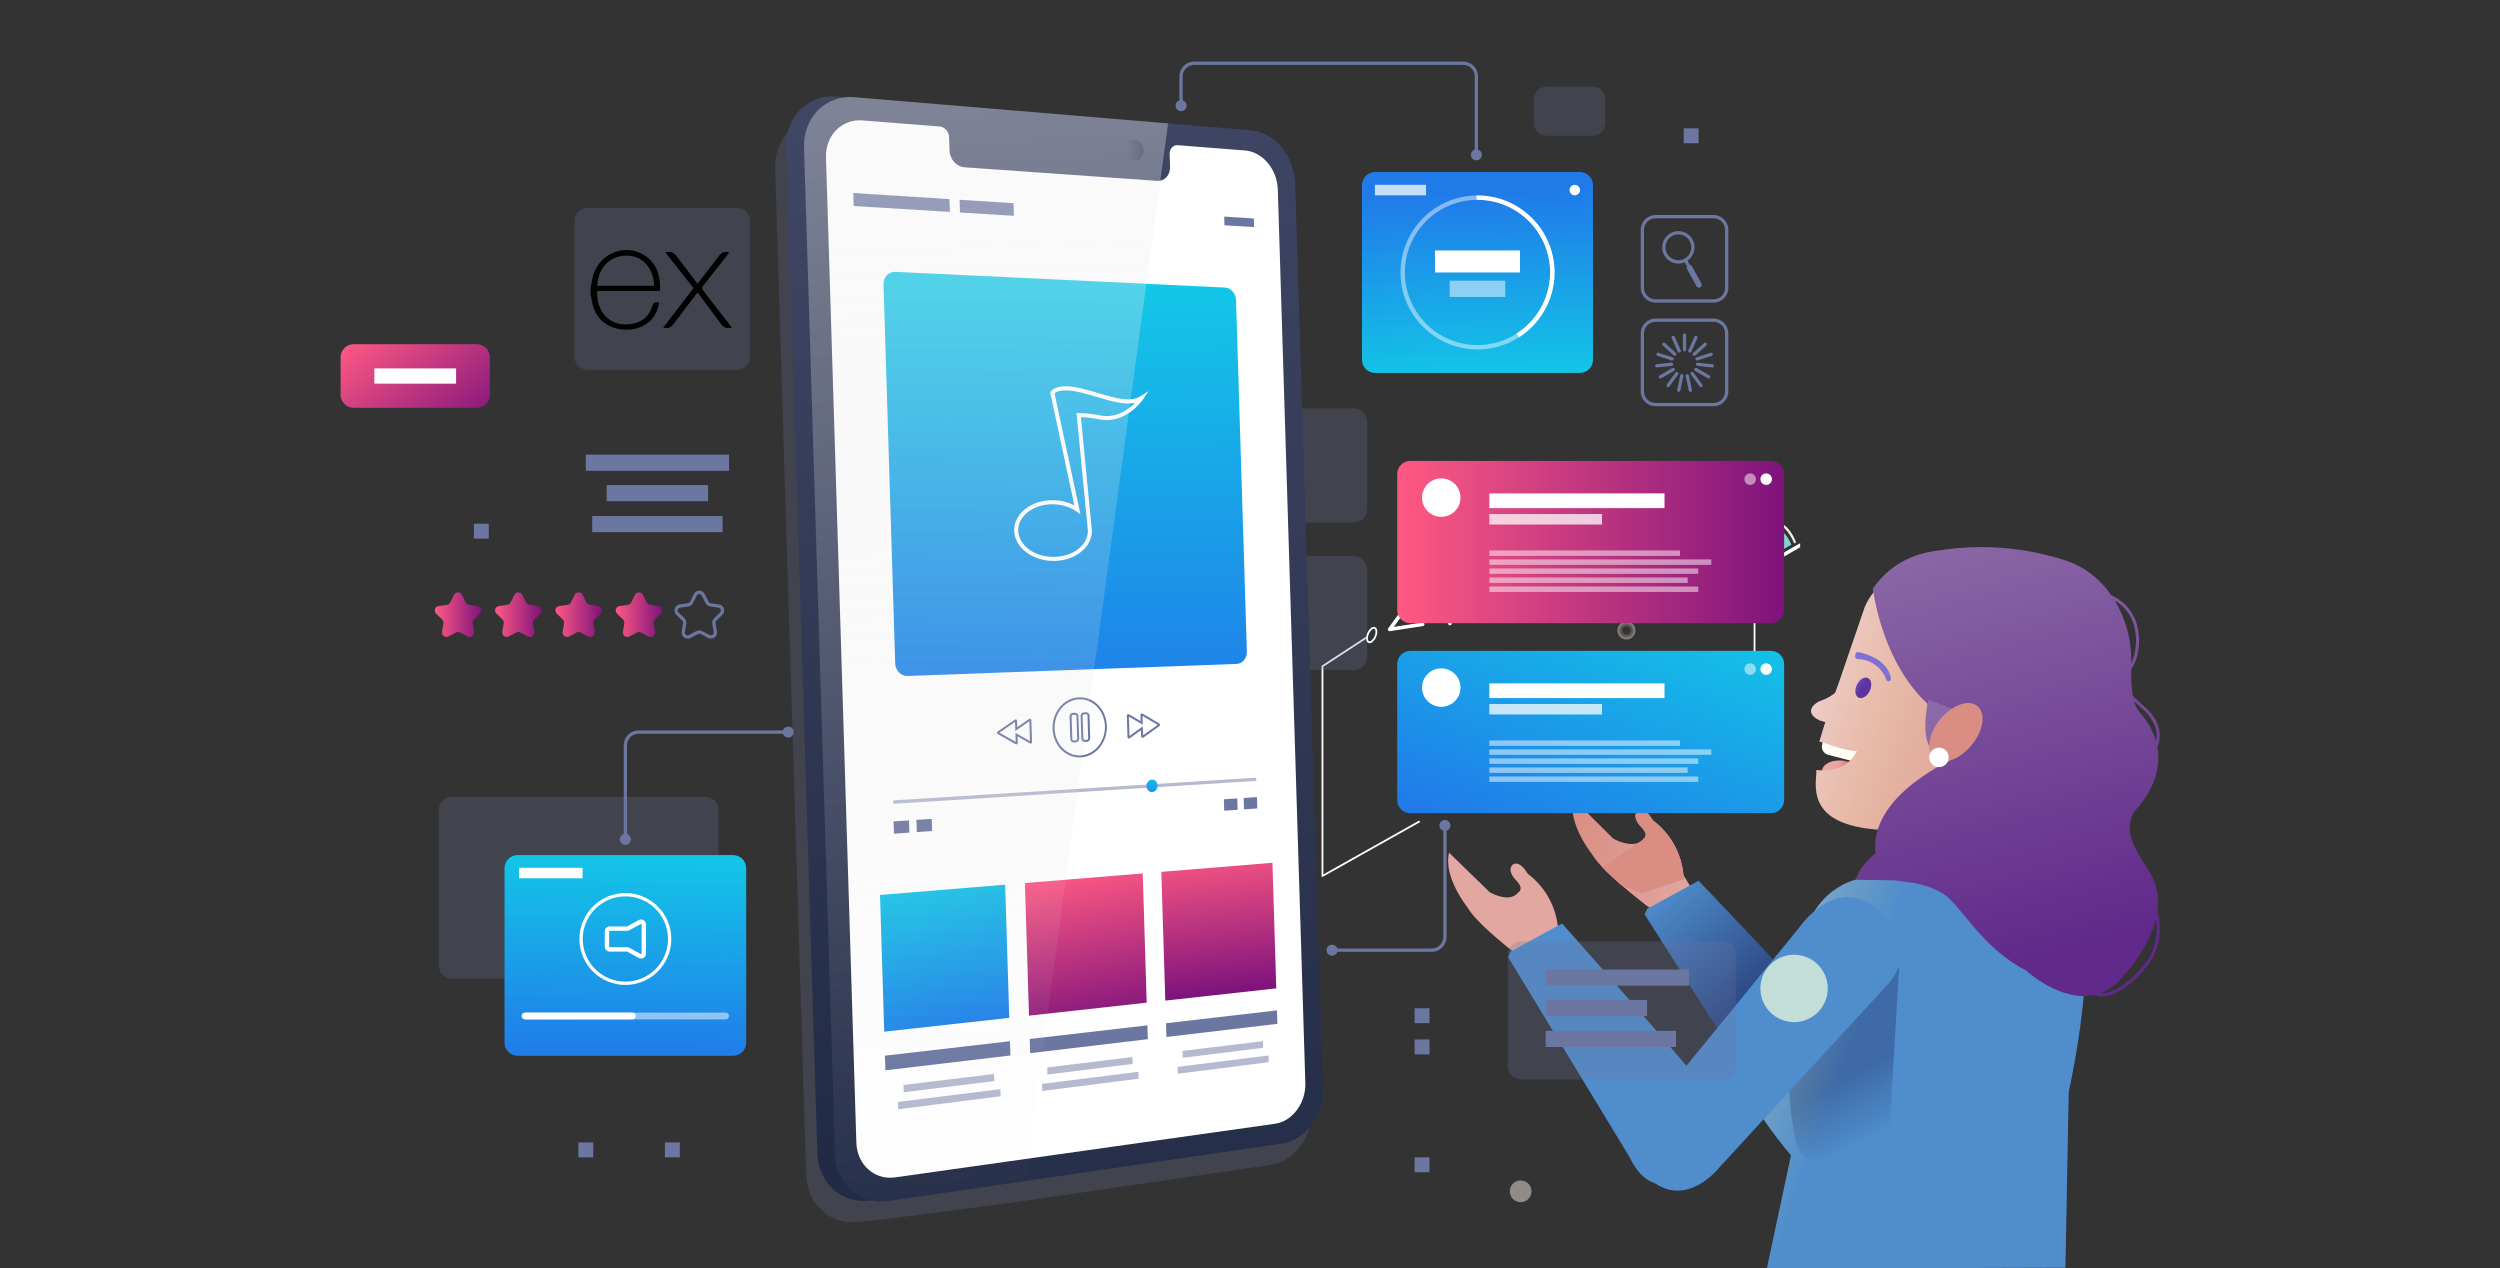 <svg width="690" height="350" viewBox="0 0 690 350" fill="none" xmlns="http://www.w3.org/2000/svg">
<rect x="0" y="0" width="690" height="350" fill="#333333" stroke="none"/>
<g clip-path="url(#clip0_2638_7595)">
<path style="mix-blend-mode:overlay" opacity="0.59" d="M451.382 174.003C451.382 173.513 451.236 173.033 450.964 172.626C450.691 172.218 450.304 171.9 449.851 171.712C449.398 171.525 448.899 171.475 448.418 171.571C447.937 171.667 447.495 171.903 447.148 172.25C446.801 172.597 446.565 173.039 446.47 173.52C446.374 174.001 446.423 174.499 446.611 174.952C446.798 175.406 447.116 175.793 447.524 176.065C447.932 176.338 448.411 176.483 448.902 176.483C449.56 176.483 450.19 176.222 450.656 175.757C451.121 175.292 451.382 174.661 451.382 174.003Z" fill="url(#paint0_radial_2638_7595)"/>
<path style="mix-blend-mode:overlay" opacity="0.59" d="M568.799 236.044C568.799 235.573 568.659 235.113 568.398 234.722C568.136 234.33 567.765 234.025 567.33 233.845C566.895 233.665 566.416 233.618 565.955 233.71C565.493 233.802 565.069 234.028 564.736 234.361C564.403 234.694 564.177 235.118 564.085 235.58C563.993 236.041 564.04 236.52 564.22 236.955C564.4 237.39 564.705 237.761 565.097 238.023C565.488 238.284 565.948 238.424 566.419 238.424C567.05 238.424 567.656 238.173 568.102 237.727C568.548 237.281 568.799 236.675 568.799 236.044Z" fill="url(#paint1_radial_2638_7595)"/>
<path style="mix-blend-mode:overlay" opacity="0.59" d="M422.703 328.804C422.703 328.213 422.528 327.635 422.201 327.143C421.873 326.651 421.408 326.266 420.862 326.038C420.317 325.809 419.717 325.747 419.136 325.859C418.555 325.971 418.021 326.251 417.599 326.666C417.178 327.08 416.888 327.61 416.767 328.189C416.646 328.768 416.698 329.369 416.917 329.918C417.137 330.467 417.514 330.939 418 331.275C418.487 331.61 419.062 331.794 419.653 331.804C420.051 331.811 420.447 331.738 420.817 331.59C421.186 331.443 421.523 331.223 421.807 330.943C422.091 330.664 422.316 330.331 422.47 329.964C422.624 329.597 422.703 329.202 422.703 328.804Z" fill="url(#paint2_radial_2638_7595)"/>
<path style="mix-blend-mode:overlay" opacity="0.59" d="M542.321 218.376C545.005 218.376 547.181 216.2 547.181 213.516C547.181 210.832 545.005 208.656 542.321 208.656C539.637 208.656 537.461 210.832 537.461 213.516C537.461 216.2 539.637 218.376 542.321 218.376Z" fill="url(#paint3_radial_2638_7595)"/>
<path d="M512.461 212.783C512.461 214.403 510.321 215.713 507.681 215.713C505.041 215.713 502.891 214.403 502.891 212.783C502.891 211.163 505.061 209.883 507.681 209.883C510.301 209.883 512.461 211.173 512.461 212.783Z" fill="url(#paint4_linear_2638_7595)"/>
<path d="M513.316 204.542L506.135 202.674C504.852 202.341 503.542 203.11 503.208 204.393L502.944 205.409C502.61 206.692 503.38 208.002 504.663 208.336L511.844 210.204C513.126 210.538 514.437 209.768 514.77 208.485L515.035 207.469C515.368 206.186 514.599 204.876 513.316 204.542Z" fill="white"/>
<path d="M434.25 220.516L445.25 231.456C445.25 231.456 451.15 234.826 453.68 231.456C453.68 231.456 455.36 230.616 452.83 228.086C452.83 228.086 450.3 225.556 451.98 223.876C451.98 223.876 453.67 222.186 456.2 226.396C458.597 228.187 460.588 230.464 462.044 233.079C463.501 235.693 464.388 238.585 464.65 241.566L467.19 245.776L457.92 252.536C457.92 252.536 442.73 241.586 439.35 235.696C439.33 235.686 432.58 227.256 434.25 220.516Z" fill="url(#paint5_linear_2638_7595)"/>
<path d="M468.802 243.086C468.802 243.086 504.392 280.086 513.522 291.706C515.942 294.776 514.332 301.456 507.522 307.596C507.522 307.596 494.262 320.216 486.522 303.596L453.922 252.386L454.622 250.826L468.802 243.086Z" fill="url(#paint6_linear_2638_7595)"/>
<path d="M511.458 186.953C511.458 186.953 506.238 192.223 503.018 193.213C500.598 193.953 497.728 196.603 502.188 198.793L509.188 200.913C509.188 200.913 515.918 189.143 511.458 186.953Z" fill="url(#paint7_linear_2638_7595)"/>
<path d="M535.361 158.356C535.361 158.356 520.251 154.676 514.691 167.506L507.801 187.626C507.801 187.626 504.401 196.876 502.161 204.626C503.441 205.086 511.001 207.716 512.461 207.226C512.461 207.226 510.391 213.416 501.301 212.546C501.336 212.949 501.336 213.354 501.301 213.756C500.611 220.316 501.491 228.426 520.901 229.126L540.551 229.056C540.551 229.056 554.721 227.326 559.491 222.786C559.491 222.786 580.861 202.786 582.581 182.786C583.781 169.516 571.201 155.456 535.361 158.356Z" fill="url(#paint8_linear_2638_7595)"/>
<path d="M529.133 227.606V241.506H554.463V211.266C554.463 211.266 529.133 213.716 529.133 227.606Z" fill="url(#paint9_linear_2638_7595)"/>
<path d="M518.828 245.584C518.828 245.584 522.558 238.034 536.368 234.844C543.278 233.244 570.058 227.364 572.508 228.994C572.508 228.994 566.708 244.324 565.068 247.594L518.828 245.584Z" fill="url(#paint10_linear_2638_7595)"/>
<path d="M512.379 242.727C512.379 242.727 496.059 245.997 496.849 268.887C496.849 268.887 482.539 292.227 482.849 300.977C483.009 305.577 494.309 318.877 494.309 318.877L487.639 350.137L570.059 349.887L570.969 301.317C570.969 301.317 583.589 246.127 567.249 242.857L512.379 242.727Z" fill="url(#paint11_linear_2638_7595)"/>
<path d="M452.807 228.075C455.337 230.605 453.657 231.445 453.657 231.445C453.508 231.645 453.341 231.829 453.157 231.995C452.928 232.199 452.672 232.371 452.397 232.505L442.227 239.355C443.787 241.005 445.697 242.755 447.647 244.435L453.347 246.525C453.347 246.525 459.967 244.235 465.187 242.525L464.627 241.595C464.365 238.615 463.477 235.723 462.021 233.108C460.565 230.494 458.573 228.217 456.177 226.425C453.647 222.215 451.957 223.905 451.957 223.905C450.277 225.545 452.807 228.075 452.807 228.075Z" fill="url(#paint12_linear_2638_7595)"/>
<path d="M399.947 235.344L411.157 246.244C411.157 246.244 416.667 249.534 419.157 246.184C419.157 246.184 420.827 245.344 418.317 242.844C418.317 242.844 415.807 240.344 417.477 238.664C417.477 238.664 419.147 236.994 421.657 241.164C424.025 242.938 425.994 245.19 427.436 247.774C428.878 250.358 429.761 253.217 430.027 256.164L432.537 260.344L423.357 267.034C423.357 267.034 408.307 256.194 404.957 250.354C404.977 250.384 398.277 242.034 399.947 235.344Z" fill="url(#paint13_linear_2638_7595)"/>
<path d="M431.14 254.883C431.14 254.883 464 291.833 473.14 303.423C475.56 306.503 479.39 314.293 472.61 320.423C472.61 320.423 457.54 335.993 449.76 319.363L416.25 264.183L416.95 262.613L431.14 254.883Z" fill="url(#paint14_linear_2638_7595)"/>
<path style="mix-blend-mode:overlay" d="M521.062 318.817C521.062 318.817 501.762 322.987 497.292 318.497C493.862 315.057 493.422 292.777 493.422 292.777L524.172 266.727L521.062 318.817Z" fill="url(#paint15_linear_2638_7595)"/>
<path style="mix-blend-mode:overlay" d="M595.439 251.465C595.954 248.122 595.408 244.702 593.879 241.685C591.729 237.535 583.979 229.205 590.119 222.765C590.119 222.765 597.119 215.585 595.439 206.245C595.959 204.98 596.165 203.608 596.039 202.245C595.619 197.905 591.919 195.065 591.799 194.975L588.629 192.055C588.3 189.633 588.16 187.189 588.209 184.745C591.209 180.155 590.569 174.425 589.429 171.265C588.816 169.711 587.902 168.292 586.741 167.091C585.579 165.89 584.192 164.93 582.659 164.265C579.587 159.686 575.059 156.279 569.809 154.595C558.551 150.983 546.598 150.088 534.929 151.985C528.119 152.795 521.609 155.735 516.929 162.525C516.929 162.525 516.929 162.905 517.079 163.525C516.096 164.739 515.292 166.085 514.689 167.525L507.799 187.645C507.799 187.645 507.279 189.065 506.509 191.265C505.455 192.108 504.278 192.782 503.019 193.265C500.599 194.005 497.729 196.655 502.189 198.845L503.799 199.335C503.229 201.105 502.659 202.915 502.159 204.655L503.079 204.975L502.859 205.805C502.791 206.061 502.775 206.327 502.811 206.589C502.847 206.851 502.934 207.103 503.068 207.331C503.202 207.558 503.38 207.757 503.591 207.916C503.802 208.075 504.043 208.19 504.299 208.255L510.639 209.905C510.489 210.055 510.329 210.195 510.159 210.345C509.364 210.057 508.524 209.911 507.679 209.915C505.139 209.915 503.059 211.125 502.909 212.655C502.399 212.655 501.859 212.655 501.299 212.575C501.334 212.978 501.334 213.383 501.299 213.785C500.639 220.025 501.419 227.665 518.219 228.995C517.568 231.097 517.364 233.311 517.619 235.495C514.879 237.905 512.509 240.585 512.329 242.775C512.329 242.775 496.059 245.995 496.849 268.885C496.849 268.885 482.539 292.225 482.849 300.975C483.009 305.575 494.309 318.875 494.309 318.875L487.639 350.135L570.059 349.885L570.969 301.315C572.859 292.595 574.224 283.769 575.059 274.885C576.026 274.9 576.991 274.809 577.939 274.615C578.622 274.844 579.338 274.962 580.059 274.965C586.629 274.965 593.059 266.055 593.409 265.585C594.728 263.51 595.591 261.178 595.941 258.743C596.291 256.309 596.12 253.828 595.439 251.465ZM591.259 195.635C591.259 195.635 594.819 198.375 595.209 202.345C595.274 203.102 595.223 203.864 595.059 204.605C594.194 201.695 592.699 199.012 590.679 196.745C589.882 195.812 589.299 194.717 588.969 193.535L591.259 195.635ZM588.639 171.565C589.998 175.323 589.84 179.462 588.199 183.105C588.199 182.385 588.199 181.655 588.199 180.875C587.997 175.516 586.427 170.297 583.639 165.715C585.941 167.018 587.711 169.089 588.639 171.565ZM592.709 265.105C592.629 265.205 586.029 274.335 579.759 274.105C581.649 273.379 583.356 272.246 584.759 270.785C588.299 267.185 593.329 260.685 595.019 253.655C595.695 257.626 594.871 261.707 592.709 265.105Z" fill="url(#paint16_linear_2638_7595)"/>
<path d="M520.958 271.733L474.378 322.403C474.378 322.403 465.378 333.843 455.578 325.663C451.398 322.173 444.958 317.493 456.398 305.243L496.398 256.243C496.398 256.243 506.208 241.543 517.648 250.523C517.688 250.483 530.758 261.113 520.958 271.733Z" fill="url(#paint17_linear_2638_7595)"/>
<path d="M504.107 275.351C505.514 270.411 502.649 265.266 497.709 263.86C492.769 262.454 487.624 265.319 486.218 270.258C484.812 275.198 487.677 280.343 492.617 281.749C497.556 283.156 502.701 280.291 504.107 275.351Z" fill="url(#paint18_linear_2638_7595)"/>
<path d="M489.33 287.729L482.252 281.899C480.581 280.522 478.111 280.761 476.734 282.432L475.634 283.767C474.258 285.438 474.496 287.909 476.167 289.285L483.245 295.116C484.916 296.492 487.387 296.253 488.763 294.582L489.863 293.247C491.24 291.576 491.001 289.105 489.33 287.729Z" fill="url(#paint19_linear_2638_7595)"/>
<path d="M512.502 189.005C511.792 190.505 512.012 192.085 512.992 192.555C513.972 193.025 515.342 192.175 516.052 190.675C516.762 189.175 516.532 187.595 515.552 187.135C514.572 186.675 513.202 187.505 512.502 189.005Z" fill="url(#paint20_linear_2638_7595)"/>
<path d="M512.81 181.93C514.551 181.96 516.24 182.53 517.644 183.559C519.048 184.589 520.098 186.029 520.65 187.68C520.84 188.19 521.65 188.07 521.84 187.62C521.9 187.507 521.921 187.377 521.9 187.25C521.77 186.25 520.78 181.64 512.9 179.99C512.817 179.968 512.731 179.963 512.646 179.975C512.561 179.988 512.48 180.017 512.407 180.062C512.334 180.107 512.271 180.167 512.221 180.237C512.172 180.307 512.138 180.386 512.12 180.47L512.02 180.99C512 181.106 512.005 181.224 512.035 181.337C512.065 181.45 512.12 181.555 512.195 181.645C512.271 181.735 512.365 181.807 512.471 181.856C512.577 181.905 512.693 181.931 512.81 181.93Z" fill="url(#paint21_linear_2638_7595)"/>
<path d="M470.883 149.756V163.886L494.413 150.336C494.413 150.336 491.693 142.856 486.573 147.116C481.453 151.376 479.713 152.706 477.753 151.876C475.793 151.046 473.503 148.466 470.883 149.756Z" fill="url(#paint22_linear_2638_7595)"/>
<path d="M491.281 144.256C490.557 144.015 489.788 143.943 489.032 144.045C488.277 144.147 487.554 144.421 486.921 144.846C486.436 145.139 485.978 145.473 485.551 145.846C483.901 147.297 482.153 148.633 480.321 149.846C480.044 150.069 479.713 150.214 479.361 150.267C479.01 150.32 478.651 150.278 478.321 150.146C477.778 149.887 477.256 149.586 476.761 149.246C475.191 148.246 473.261 146.996 470.891 147.876V148.586C473.061 147.646 474.761 148.736 476.401 149.796C476.925 150.174 477.481 150.509 478.061 150.796C478.375 150.937 478.716 151.009 479.061 151.006C479.649 150.97 480.218 150.78 480.711 150.456C482.577 149.217 484.354 147.85 486.031 146.366C486.429 146.027 486.857 145.726 487.311 145.466C487.853 145.096 488.472 144.853 489.12 144.753C489.769 144.652 490.432 144.698 491.061 144.886C493.481 145.766 495.061 149.606 495.171 149.976L495.741 149.716C495.501 149.046 493.921 145.216 491.281 144.256Z" fill="#F9EDE6"/>
<path d="M470.083 165.336V147.016L468.953 147.666V167.116L496.843 151.046V149.916L470.083 165.336Z" fill="white"/>
<path d="M399.562 157.734L408.602 156.234L401.193 167.344" stroke="white" stroke-linecap="round" stroke-linejoin="round"/>
<path d="M400.182 172.075L393.062 158.375" stroke="white" stroke-linecap="round" stroke-linejoin="round"/>
<path d="M391.647 162.656L383.547 173.706L392.647 172.306" stroke="white" stroke-linecap="round" stroke-linejoin="round"/>
<path d="M484.263 168.453L484.233 189.243L442.023 213.783" stroke="white" stroke-width="0.5" stroke-linecap="round" stroke-linejoin="round"/>
<path d="M377.29 175.859L365 183.879V241.759L391.67 226.769" stroke="white" stroke-width="0.5" stroke-linecap="round" stroke-linejoin="round"/>
<path d="M377.289 176.166C377.289 177.166 377.879 177.546 378.589 177.056C378.986 176.73 379.308 176.321 379.532 175.858C379.756 175.396 379.878 174.89 379.889 174.376C379.889 173.376 379.309 172.996 378.589 173.486C378.194 173.815 377.874 174.224 377.65 174.686C377.426 175.148 377.303 175.653 377.289 176.166V176.166Z" stroke="white" stroke-width="0.5" stroke-linecap="round" stroke-linejoin="round"/>
<path d="M483.148 167.305C483.148 168.305 483.728 168.695 484.448 168.195C484.841 167.867 485.159 167.46 485.382 166.999C485.604 166.539 485.726 166.036 485.738 165.525C485.738 164.525 485.158 164.135 484.448 164.625C484.054 164.953 483.733 165.362 483.509 165.825C483.285 166.287 483.162 166.791 483.148 167.305V167.305Z" stroke="white" stroke-width="0.5" stroke-linecap="round" stroke-linejoin="round"/>
<path d="M595.443 251.465C595.958 248.122 595.412 244.702 593.883 241.685C591.733 237.535 583.983 229.205 590.123 222.765C590.123 222.765 597.123 215.585 595.443 206.245C595.963 204.98 596.169 203.608 596.043 202.245C595.623 197.905 591.923 195.065 591.803 194.975L588.633 192.055C588.304 189.633 588.164 187.189 588.213 184.745C591.213 180.155 590.573 174.425 589.433 171.265C588.82 169.711 587.906 168.292 586.745 167.091C585.583 165.89 584.196 164.93 582.663 164.265C579.591 159.686 575.063 156.279 569.813 154.595C558.555 150.983 546.602 150.088 534.933 151.985C528.123 152.795 521.613 155.735 516.933 162.525C516.933 162.525 520.273 192.295 542.393 200.785C541.982 203.485 541.404 206.157 540.663 208.785L540.313 208.895C540.313 208.895 515.713 219.045 517.673 235.495C514.933 237.905 512.563 240.585 512.383 242.775L523.173 242.995C526.173 243.585 530.783 243.445 535.993 246.465C541.203 249.485 546.543 261.465 559.423 267.965L559.373 268.035C559.373 268.035 568.763 276.565 577.933 274.645C578.616 274.874 579.332 274.992 580.053 274.995C586.623 274.995 593.053 266.085 593.403 265.615C594.728 263.537 595.595 261.2 595.947 258.76C596.299 256.32 596.127 253.834 595.443 251.465ZM591.263 195.635C591.263 195.635 594.823 198.375 595.213 202.345C595.278 203.102 595.227 203.864 595.063 204.605C594.198 201.695 592.703 199.012 590.683 196.745C589.887 195.812 589.303 194.717 588.973 193.535L591.263 195.635ZM588.643 171.565C590.002 175.323 589.844 179.462 588.203 183.105C588.203 182.385 588.203 181.655 588.203 180.875C588.001 175.516 586.431 170.297 583.643 165.715C585.945 167.018 587.715 169.089 588.643 171.565ZM592.713 265.105C592.633 265.205 586.033 274.335 579.763 274.105C581.653 273.379 583.36 272.246 584.763 270.785C588.303 267.185 593.333 260.685 595.023 253.655C595.699 257.626 594.875 261.707 592.713 265.105Z" fill="url(#paint23_linear_2638_7595)"/>
<path d="M532.237 193.078C532.237 193.078 529.127 206.488 534.827 207.688L541.137 196.558L532.237 193.078Z" fill="url(#paint24_linear_2638_7595)"/>
<path d="M544.157 205.653C540.877 209.653 536.277 211.273 533.887 209.303C531.497 207.333 532.217 202.503 535.497 198.523C538.777 194.543 543.387 192.903 545.777 194.873C548.167 196.843 547.447 201.663 544.157 205.653Z" fill="url(#paint25_linear_2638_7595)"/>
<path d="M537.849 209.034C537.849 209.566 537.691 210.086 537.395 210.528C537.1 210.971 536.68 211.315 536.188 211.519C535.697 211.723 535.156 211.776 534.634 211.672C534.112 211.568 533.633 211.312 533.257 210.936C532.88 210.56 532.624 210.08 532.52 209.559C532.417 209.037 532.47 208.496 532.674 208.004C532.877 207.513 533.222 207.093 533.664 206.797C534.107 206.502 534.627 206.344 535.159 206.344C535.871 206.346 536.554 206.631 537.058 207.135C537.562 207.638 537.846 208.321 537.849 209.034Z" fill="white"/>
<path opacity="0.25" d="M203.395 102.082H162.185C160.185 102.082 158.555 100.462 158.555 98.452V60.982C158.555 58.982 160.175 57.352 162.185 57.352H203.395C205.395 57.352 207.025 58.972 207.025 60.982V98.462C207.015 100.462 205.395 102.082 203.395 102.082Z" fill="#6C77A1"/>
<path opacity="0.25" d="M373.672 144.193H323.552C321.552 144.193 319.922 142.573 319.922 140.563V116.333C319.922 114.333 321.542 112.703 323.552 112.703H373.672C375.672 112.703 377.302 114.323 377.302 116.333V140.563C377.302 142.573 375.682 144.193 373.672 144.193Z" fill="#6C77A1"/>
<path opacity="0.25" d="M373.672 184.927H323.552C321.552 184.927 319.922 183.308 319.922 181.298V157.068C319.922 155.068 321.542 153.438 323.552 153.438H373.672C375.672 153.438 377.302 155.058 377.302 157.068V181.298C377.302 183.308 375.682 184.927 373.672 184.927Z" fill="#6C77A1"/>
<path opacity="0.25" d="M475.464 297.932H419.794C417.794 297.932 416.164 296.312 416.164 294.302V263.443C416.164 261.443 417.784 259.812 419.794 259.812H475.464C477.464 259.812 479.094 261.433 479.094 263.443V294.302C479.094 296.302 477.464 297.932 475.464 297.932Z" fill="#6C77A1"/>
<path opacity="0.25" d="M194.695 270.137H124.755C122.755 270.137 121.125 268.517 121.125 266.507V223.568C121.125 221.568 122.745 219.938 124.755 219.938H194.695C196.695 219.938 198.325 221.558 198.325 223.568V266.507C198.325 268.517 196.705 270.137 194.695 270.137Z" fill="#6C77A1"/>
<path opacity="0.25" d="M439.451 37.471H426.911C424.911 37.471 423.281 35.851 423.281 33.841V27.521C423.281 25.521 424.901 23.891 426.911 23.891H439.451C441.451 23.891 443.081 25.511 443.081 27.521V33.841C443.081 35.851 441.451 37.471 439.451 37.471Z" fill="#6C77A1"/>
<path opacity="0.25" d="M354.38 56.456C354.15 48.936 348.7 42.406 342.16 41.856L232.64 32.716C231.79 32.646 230.97 32.666 230.17 32.756L227.76 32.556C219.9 31.896 213.67 38.136 213.93 46.496L222.49 324.146C222.75 332.506 229.35 338.346 237.15 337.206L237.3 337.186C238.35 337.426 279.75 331.866 279.75 331.866L350.77 321.506C357.27 320.556 362.3 313.706 362.07 306.186L354.38 56.456Z" fill="#6C77A1"/>
<path d="M349.001 315.447L240.251 331.317C232.451 332.457 225.841 326.617 225.591 318.257L217.031 40.597C216.771 32.237 223.001 25.997 230.861 26.657L340.381 35.797C346.931 36.347 352.371 42.877 352.601 50.397L360.301 300.127C360.531 307.637 355.501 314.497 349.001 315.447Z" fill="url(#paint26_linear_2638_7595)"/>
<path d="M353.868 315.609L245.118 331.479C237.318 332.619 230.708 326.779 230.458 318.419L221.898 40.769C221.638 32.409 227.868 26.169 235.728 26.829L345.248 35.969C351.798 36.519 357.238 43.049 357.468 50.569L365.168 300.299C365.408 307.809 360.378 314.659 353.868 315.609Z" fill="url(#paint27_linear_2638_7595)"/>
<path d="M343.634 41.534L325.054 40.074C323.784 39.974 322.784 41.064 322.824 42.514L322.934 46.044C323.004 48.324 321.424 50.064 319.404 49.924L266.204 46.174C263.994 46.014 262.144 43.954 262.064 41.554L261.954 37.854C261.904 36.334 260.734 35.014 259.324 34.904L238.074 33.234C232.334 32.784 227.784 37.364 227.974 43.484L236.354 315.354C236.544 321.464 241.354 325.764 247.064 324.954L351.924 310.154C356.724 309.474 360.444 304.434 360.274 298.894L352.674 52.284C352.494 46.714 348.464 41.914 343.634 41.534Z" fill="white"/>
<path d="M262.162 58.483L235.612 56.863L235.492 53.273L262.052 54.953L262.162 58.483Z" fill="#6C77A1"/>
<path d="M279.832 59.563L264.962 58.653L264.852 55.133L279.722 56.083L279.832 59.563Z" fill="#6C77A1"/>
<path d="M346.143 62.681L337.953 62.181L337.883 59.781L346.063 60.301L346.143 62.681Z" fill="#6C77A1"/>
<path d="M341.353 183.237L250.543 186.567C248.693 186.637 247.143 185.087 247.073 183.097L243.853 78.457C243.793 76.477 245.253 74.937 247.103 75.027L338.143 79.367C339.743 79.447 341.093 80.997 341.143 82.837L344.133 179.797C344.203 181.637 342.953 183.177 341.353 183.237Z" fill="url(#paint28_linear_2638_7595)"/>
<path d="M290.79 154.816C284.92 154.816 280.05 151.126 279.91 146.516C279.85 144.606 280.59 142.806 282.04 141.306C284.05 139.236 287.12 138.046 290.48 138.046C292.64 138.046 294.74 138.556 296.53 139.496L289.86 108.376L289.94 108.206C290.08 107.926 291.47 105.496 298.57 107.226C300.2 107.626 301.76 108.086 303.27 108.536C307.94 109.916 311.98 111.116 314.78 109.346L316.97 107.956L315.55 110.126C315.5 110.196 310.85 117.176 303.54 115.756C301.65 115.396 299.9 115.176 298.33 115.126C298.84 120.366 301.34 145.976 301.35 146.356C301.41 148.246 300.68 150.026 299.25 151.526C297.28 153.576 294.26 154.786 290.95 154.826C290.91 154.816 290.85 154.816 290.79 154.816ZM290.48 139.176C287.43 139.176 284.64 140.236 282.85 142.096C281.61 143.376 280.99 144.886 281.04 146.486C281.17 150.526 285.58 153.806 290.96 153.696C293.97 153.656 296.7 152.586 298.46 150.746C299.68 149.476 300.29 147.966 300.25 146.396C300.22 145.886 298.22 125.376 297.17 114.616L297.11 113.996H297.73C299.53 114.006 301.56 114.236 303.77 114.666C308.13 115.506 311.47 112.996 313.23 111.186C310.35 111.816 306.86 110.786 302.96 109.626C301.46 109.186 299.91 108.726 298.31 108.336C293.09 107.066 291.45 108.196 291.06 108.596L298.21 141.936L297.04 141.126C295.22 139.866 292.89 139.176 290.48 139.176Z" fill="white"/>
<path d="M311.57 203.841C311.51 203.841 311.45 203.831 311.4 203.801C311.27 203.731 311.19 203.601 311.18 203.451L311 197.491C311 197.341 311.07 197.201 311.2 197.131C311.32 197.061 311.46 197.061 311.59 197.131L314.82 199.031L314.77 197.311C314.77 197.161 314.84 197.021 314.97 196.951C315.09 196.881 315.24 196.881 315.35 196.951L320 199.701C320.12 199.771 320.19 199.891 320.19 200.031C320.2 200.171 320.14 200.301 320.03 200.381L315.56 203.581C315.45 203.661 315.3 203.671 315.17 203.611C315.04 203.551 314.95 203.411 314.95 203.261L314.9 201.561L311.8 203.771C311.72 203.821 311.65 203.841 311.57 203.841ZM311.57 197.771L311.74 203.111L315.42 200.481L315.5 202.921L319.5 200.061L315.34 197.601L315.41 200.031L311.57 197.771ZM315.22 203.111C315.22 203.121 315.22 203.121 315.22 203.111V203.111Z" fill="#6C77A1"/>
<path d="M280.503 205.45C280.433 205.45 280.373 205.43 280.313 205.4L275.373 202.59C275.253 202.52 275.183 202.4 275.173 202.26C275.163 202.12 275.233 201.98 275.343 201.9L280.103 198.61C280.223 198.53 280.373 198.52 280.493 198.58C280.623 198.65 280.703 198.78 280.713 198.93L280.763 200.7L284.043 198.42C284.163 198.34 284.313 198.33 284.433 198.39C284.563 198.46 284.643 198.59 284.653 198.74L284.843 204.83C284.853 204.98 284.773 205.12 284.653 205.19C284.533 205.26 284.383 205.26 284.263 205.19L280.853 203.24L280.913 205.03C280.913 205.18 280.843 205.32 280.713 205.39C280.643 205.43 280.573 205.45 280.503 205.45ZM275.863 202.22L280.333 204.76L280.253 202.26L284.273 204.56L284.103 199.06L280.233 201.75L280.153 199.25L275.863 202.22Z" fill="#6C77A1"/>
<path d="M297.934 209.058C296.194 209.058 294.524 208.398 293.184 207.168C291.554 205.678 290.574 203.468 290.504 201.118C290.364 196.518 293.624 192.638 297.784 192.458C299.634 192.388 301.444 193.058 302.854 194.368C304.464 195.868 305.424 198.058 305.494 200.388C305.634 204.938 302.404 208.818 298.294 209.048C298.194 209.048 298.064 209.058 297.934 209.058ZM298.084 193.008C297.994 193.008 297.904 193.008 297.814 193.018C293.964 193.188 290.934 196.808 291.074 201.098C291.144 203.298 292.054 205.358 293.574 206.748C294.894 207.958 296.564 208.588 298.294 208.478C302.104 208.268 305.094 204.648 304.964 200.398C304.894 198.218 303.994 196.168 302.494 194.778C301.254 193.628 299.694 193.008 298.084 193.008Z" fill="#6C77A1"/>
<path d="M296.314 204.919C296.094 204.919 295.884 204.839 295.714 204.679C295.524 204.499 295.404 204.239 295.394 203.959L295.204 197.779C295.184 197.229 295.584 196.769 296.094 196.749L296.704 196.719C296.944 196.729 297.164 196.789 297.344 196.959C297.534 197.139 297.654 197.399 297.664 197.679L297.854 203.849C297.874 204.399 297.474 204.859 296.964 204.889L296.354 204.919C296.344 204.919 296.334 204.919 296.314 204.919ZM296.754 197.289H296.744L296.134 197.319C295.934 197.329 295.774 197.529 295.774 197.779L295.964 203.959C295.964 204.089 296.014 204.199 296.104 204.279C296.154 204.319 296.254 204.359 296.334 204.369L296.944 204.339C297.144 204.329 297.304 204.119 297.304 203.879L297.114 197.709C297.114 197.579 297.064 197.459 296.974 197.389C296.924 197.339 296.854 197.289 296.754 197.289Z" fill="#6C77A1"/>
<path d="M299.351 204.768C299.131 204.768 298.921 204.688 298.761 204.528C298.571 204.348 298.451 204.088 298.441 203.808L298.251 197.638C298.231 197.088 298.631 196.628 299.141 196.608L299.751 196.578C299.981 196.578 300.211 196.648 300.391 196.818C300.581 196.998 300.701 197.258 300.711 197.538L300.901 203.698C300.921 204.238 300.521 204.708 300.021 204.728L299.411 204.758C299.381 204.768 299.361 204.768 299.351 204.768ZM299.781 197.148H299.771L299.161 197.178C298.961 197.188 298.801 197.388 298.811 197.628L299.001 203.798C299.001 203.928 299.051 204.038 299.141 204.118C299.191 204.158 299.291 204.208 299.371 204.208L299.981 204.178C300.181 204.168 300.341 203.958 300.331 203.728L300.141 197.568C300.141 197.438 300.081 197.328 300.001 197.248C299.961 197.198 299.881 197.148 299.781 197.148Z" fill="#6C77A1"/>
<path opacity="0.5" d="M346.421 214.657L246.841 220.877C246.631 220.887 246.461 221.087 246.461 221.317V221.447C246.471 221.677 246.651 221.847 246.861 221.837L346.441 215.537C346.621 215.527 346.771 215.347 346.761 215.137V215.017C346.761 214.807 346.601 214.647 346.421 214.657Z" fill="#6C77A1"/>
<path d="M319.488 216.795C319.518 217.745 318.858 218.555 318.018 218.615C317.178 218.665 316.468 217.945 316.438 216.995C316.408 216.045 317.068 215.235 317.908 215.175C318.758 215.115 319.458 215.845 319.488 216.795Z" fill="url(#paint29_linear_2638_7595)"/>
<path d="M250.993 229.8L246.733 230.1L246.633 226.71L250.893 226.43L250.993 229.8Z" fill="#6C77A1"/>
<path d="M257.26 229.358L253.04 229.658L252.93 226.288L257.16 226.008L257.26 229.358Z" fill="#6C77A1"/>
<path d="M341.571 223.507L337.881 223.757L337.781 220.607L341.481 220.367L341.571 223.507Z" fill="#6C77A1"/>
<path d="M347.01 223.13L343.35 223.38L343.25 220.25L346.92 220L347.01 223.13Z" fill="#6C77A1"/>
<path d="M278.553 280.922L244.043 284.742L242.883 247.002L277.423 244.172L278.553 280.922Z" fill="url(#paint30_linear_2638_7595)"/>
<path d="M316.485 276.732L284.005 280.322L282.875 243.722L315.395 241.062L316.485 276.732Z" fill="url(#paint31_linear_2638_7595)"/>
<path d="M352.253 272.785L321.623 276.165L320.523 240.635L351.193 238.125L352.253 272.785Z" fill="url(#paint32_linear_2638_7595)"/>
<path d="M278.872 291.315L244.372 295.405L244.242 291.365L278.752 287.375L278.872 291.315Z" fill="#6C77A1"/>
<path opacity="0.5" d="M274.435 298.376L249.445 301.466L249.375 299.456L274.365 296.406L274.435 298.376Z" fill="#6C77A1"/>
<path opacity="0.5" d="M276.174 302.564L247.904 306.154L247.844 304.134L276.114 300.594L276.174 302.564Z" fill="#6C77A1"/>
<path d="M316.803 286.812L284.323 290.672L284.203 286.752L316.683 282.992L316.803 286.812Z" fill="#6C77A1"/>
<path opacity="0.5" d="M312.611 293.654L289.091 296.564L289.031 294.614L312.551 291.734L312.611 293.654Z" fill="#6C77A1"/>
<path opacity="0.5" d="M314.264 297.725L287.654 301.105L287.594 299.155L314.204 295.805L314.264 297.725Z" fill="#6C77A1"/>
<path d="M352.562 282.577L321.933 286.207L321.812 282.407L352.443 278.867L352.562 282.577Z" fill="#6C77A1"/>
<path opacity="0.5" d="M348.615 289.204L326.435 291.944L326.375 290.054L348.565 287.344L348.615 289.204Z" fill="#6C77A1"/>
<path opacity="0.5" d="M350.173 293.165L325.073 296.355L325.023 294.455L350.113 291.305L350.173 293.165Z" fill="#6C77A1"/>
<path d="M315.649 41.566C315.699 43.176 314.579 44.396 313.139 44.286C311.699 44.176 310.489 42.776 310.439 41.166C310.389 39.546 311.519 38.326 312.959 38.446C314.399 38.566 315.599 39.956 315.649 41.566Z" fill="url(#paint33_linear_2638_7595)"/>
<path opacity="0.35" d="M322.394 34.059L235.744 26.829C227.884 26.169 221.654 32.409 221.914 40.769L230.474 318.419C230.734 326.779 237.334 332.619 245.134 331.479L282.864 325.979L322.394 34.059Z" fill="url(#paint34_linear_2638_7595)"/>
<path d="M488.793 172.009H389.263C387.263 172.009 385.633 170.389 385.633 168.379V130.849C385.633 128.849 387.253 127.219 389.263 127.219H488.793C490.793 127.219 492.423 128.839 492.423 130.849V168.379C492.413 170.389 490.793 172.009 488.793 172.009Z" fill="url(#paint35_linear_2638_7595)"/>
<path d="M397.787 142.651C400.719 142.651 403.097 140.274 403.097 137.341C403.097 134.409 400.719 132.031 397.787 132.031C394.854 132.031 392.477 134.409 392.477 137.341C392.477 140.274 394.854 142.651 397.787 142.651Z" fill="white"/>
<path d="M459.405 136.18H411.055V140.24H459.405V136.18Z" fill="white"/>
<path opacity="0.75" d="M442.155 141.867H411.055V144.767H442.155V141.867Z" fill="white"/>
<path opacity="0.5" d="M463.675 151.922H411.055V153.422H463.675V151.922Z" fill="white"/>
<path opacity="0.5" d="M472.325 154.398H411.055V155.898H472.325V154.398Z" fill="white"/>
<path opacity="0.5" d="M468.715 156.891H411.055V158.381H468.715V156.891Z" fill="white"/>
<path opacity="0.5" d="M465.795 159.383H411.055V160.883H465.795V159.383Z" fill="white"/>
<path opacity="0.5" d="M468.715 161.875H411.055V163.375H468.715V161.875Z" fill="white"/>
<path d="M489.055 132.246C489.055 133.126 488.345 133.836 487.465 133.836C486.585 133.836 485.875 133.126 485.875 132.246C485.875 131.366 486.585 130.656 487.465 130.656C488.345 130.666 489.055 131.376 489.055 132.246Z" fill="white"/>
<path opacity="0.5" d="M483.051 133.836C483.929 133.836 484.641 133.124 484.641 132.246C484.641 131.368 483.929 130.656 483.051 130.656C482.173 130.656 481.461 131.368 481.461 132.246C481.461 133.124 482.173 133.836 483.051 133.836Z" fill="white"/>
<path d="M488.793 224.438H389.263C387.263 224.438 385.633 222.818 385.633 220.808V183.278C385.633 181.278 387.253 179.648 389.263 179.648H488.793C490.793 179.648 492.423 181.268 492.423 183.278V220.808C492.413 222.818 490.793 224.438 488.793 224.438Z" fill="url(#paint36_linear_2638_7595)"/>
<path d="M403.097 189.771C403.097 192.701 400.717 195.081 397.787 195.081C394.857 195.081 392.477 192.701 392.477 189.771C392.477 186.841 394.857 184.461 397.787 184.461C400.727 184.471 403.097 186.841 403.097 189.771Z" fill="white"/>
<path d="M459.405 188.609H411.055V192.669H459.405V188.609Z" fill="white"/>
<path opacity="0.75" d="M442.155 194.297H411.055V197.197H442.155V194.297Z" fill="white"/>
<path opacity="0.5" d="M463.675 204.352H411.055V205.852H463.675V204.352Z" fill="white"/>
<path opacity="0.5" d="M472.325 206.828H411.055V208.328H472.325V206.828Z" fill="white"/>
<path opacity="0.5" d="M468.715 209.32H411.055V210.82H468.715V209.32Z" fill="white"/>
<path opacity="0.5" d="M465.795 211.812H411.055V213.312H465.795V211.812Z" fill="white"/>
<path opacity="0.5" d="M468.715 214.305H411.055V215.805H468.715V214.305Z" fill="white"/>
<path d="M489.055 184.676C489.055 185.556 488.345 186.266 487.465 186.266C486.585 186.266 485.875 185.556 485.875 184.676C485.875 183.796 486.585 183.086 487.465 183.086C488.345 183.096 489.055 183.806 489.055 184.676Z" fill="white"/>
<path opacity="0.5" d="M484.641 184.676C484.641 185.556 483.931 186.266 483.051 186.266C482.171 186.266 481.461 185.556 481.461 184.676C481.461 183.796 482.171 183.086 483.051 183.086C483.931 183.096 484.641 183.806 484.641 184.676Z" fill="white"/>
<path d="M202.32 291.4H142.88C140.88 291.4 139.25 289.78 139.25 287.77V239.63C139.25 237.63 140.87 236 142.88 236H202.32C204.32 236 205.95 237.62 205.95 239.63V287.77C205.95 289.77 204.32 291.4 202.32 291.4Z" fill="url(#paint37_linear_2638_7595)"/>
<path d="M172.602 271.844C165.612 271.844 159.922 266.154 159.922 259.164C159.922 252.174 165.612 246.484 172.602 246.484C179.592 246.484 185.282 252.174 185.282 259.164C185.282 266.154 179.592 271.844 172.602 271.844ZM172.602 247.394C166.112 247.394 160.832 252.674 160.832 259.164C160.832 265.654 166.112 270.934 172.602 270.934C179.092 270.934 184.372 265.654 184.372 259.164C184.372 252.674 179.092 247.394 172.602 247.394Z" fill="white"/>
<path d="M176.954 264.568C176.744 264.568 176.524 264.518 176.324 264.408L173.104 262.648L168.254 262.638C167.514 262.638 166.914 262.018 166.914 261.248V257.098C166.914 256.328 167.514 255.708 168.254 255.708H173.064C173.084 255.708 173.094 255.708 173.114 255.688L176.324 253.928C176.734 253.698 177.214 253.718 177.614 253.948C178.044 254.198 178.294 254.648 178.294 255.158V263.178C178.294 263.688 178.044 264.138 177.614 264.388C177.414 264.508 177.184 264.568 176.954 264.568ZM168.254 256.908C168.194 256.908 168.124 256.988 168.124 257.088V261.238C168.124 261.348 168.194 261.418 168.254 261.418H173.064C173.284 261.418 173.494 261.478 173.684 261.578L176.904 263.338C177.024 263.328 177.084 263.278 177.084 263.168V255.148C177.084 255.038 177.024 254.988 177.004 254.978L173.694 256.738C173.494 256.848 173.284 256.898 173.064 256.898H168.254V256.908Z" fill="white"/>
<path opacity="0.5" d="M200.284 281.357H144.924C144.404 281.357 143.984 280.937 143.984 280.417C143.984 279.897 144.404 279.477 144.924 279.477H200.274C200.794 279.477 201.214 279.897 201.214 280.417C201.214 280.937 200.794 281.357 200.284 281.357Z" fill="white"/>
<path d="M175.464 280.417C175.464 279.897 175.044 279.477 174.524 279.477H144.924C144.404 279.477 143.984 279.897 143.984 280.417C143.984 280.937 144.404 281.357 144.924 281.357H174.524C175.044 281.357 175.464 280.937 175.464 280.417Z" fill="white"/>
<path d="M160.793 239.508H143.273V242.408H160.793V239.508Z" fill="white"/>
<path d="M127.004 174.582L129.054 175.662C129.954 176.142 131.014 175.372 130.844 174.362L130.454 172.072C130.384 171.672 130.514 171.262 130.804 170.982L132.464 169.362C133.194 168.652 132.794 167.402 131.784 167.262L129.484 166.932C129.084 166.872 128.734 166.622 128.554 166.262L127.524 164.182C127.074 163.262 125.764 163.262 125.314 164.182L124.284 166.262C124.104 166.622 123.754 166.882 123.354 166.932L121.054 167.262C120.044 167.412 119.644 168.652 120.374 169.362L122.034 170.982C122.324 171.262 122.454 171.672 122.384 172.072L122.024 174.362C121.854 175.372 122.904 176.132 123.814 175.662L125.864 174.582C126.224 174.392 126.654 174.392 127.004 174.582Z" fill="url(#paint38_linear_2638_7595)"/>
<path d="M143.652 174.582L145.702 175.662C146.602 176.142 147.662 175.372 147.492 174.362L147.102 172.072C147.032 171.672 147.162 171.262 147.452 170.982L149.112 169.362C149.842 168.652 149.442 167.402 148.432 167.262L146.132 166.932C145.732 166.872 145.382 166.622 145.202 166.262L144.172 164.182C143.722 163.262 142.412 163.262 141.962 164.182L140.932 166.262C140.752 166.622 140.402 166.882 140.002 166.932L137.702 167.262C136.692 167.412 136.292 168.652 137.022 169.362L138.682 170.982C138.972 171.262 139.102 171.672 139.032 172.072L138.642 174.362C138.472 175.372 139.522 176.132 140.432 175.662L142.482 174.582C142.862 174.392 143.292 174.392 143.652 174.582Z" fill="url(#paint39_linear_2638_7595)"/>
<path d="M160.3 174.582L162.35 175.662C163.25 176.142 164.31 175.372 164.14 174.362L163.75 172.072C163.68 171.672 163.81 171.262 164.1 170.982L165.76 169.362C166.49 168.652 166.09 167.402 165.08 167.262L162.78 166.932C162.38 166.872 162.03 166.622 161.85 166.262L160.82 164.182C160.37 163.262 159.06 163.262 158.61 164.182L157.58 166.262C157.4 166.622 157.05 166.882 156.65 166.932L154.35 167.262C153.34 167.412 152.94 168.652 153.67 169.362L155.33 170.982C155.62 171.262 155.75 171.672 155.68 172.072L155.29 174.362C155.12 175.372 156.17 176.132 157.08 175.662L159.13 174.582C159.51 174.392 159.94 174.392 160.3 174.582Z" fill="url(#paint40_linear_2638_7595)"/>
<path d="M176.941 174.582L178.991 175.662C179.891 176.142 180.951 175.372 180.781 174.362L180.391 172.072C180.321 171.672 180.451 171.262 180.741 170.982L182.401 169.362C183.131 168.652 182.731 167.402 181.721 167.262L179.421 166.932C179.021 166.872 178.671 166.622 178.491 166.262L177.461 164.182C177.011 163.262 175.701 163.262 175.251 164.182L174.221 166.262C174.041 166.622 173.691 166.882 173.291 166.932L170.991 167.262C169.981 167.412 169.581 168.652 170.311 169.362L171.971 170.982C172.261 171.262 172.391 171.672 172.321 172.072L171.931 174.362C171.761 175.372 172.811 176.132 173.721 175.662L175.771 174.582C176.161 174.392 176.581 174.392 176.941 174.582Z" fill="url(#paint41_linear_2638_7595)"/>
<path d="M196.221 176.261C195.951 176.261 195.681 176.201 195.431 176.071L193.381 174.991C193.151 174.871 192.881 174.871 192.651 174.991L190.601 176.071C190.031 176.371 189.351 176.321 188.821 175.941C188.301 175.561 188.041 174.931 188.151 174.291L188.541 172.001C188.581 171.751 188.501 171.491 188.321 171.311L186.661 169.691C186.201 169.241 186.031 168.581 186.231 167.961C186.431 167.351 186.951 166.911 187.591 166.811L189.881 166.481C190.131 166.441 190.351 166.281 190.471 166.051L191.501 163.971C191.781 163.391 192.361 163.031 193.011 163.031C193.661 163.031 194.241 163.391 194.521 163.971L195.551 166.051C195.661 166.281 195.881 166.441 196.141 166.481L198.431 166.811C199.071 166.901 199.591 167.341 199.791 167.961C199.991 168.571 199.831 169.241 199.361 169.691L197.701 171.311C197.521 171.491 197.431 171.751 197.481 172.001L197.871 174.291C197.981 174.931 197.721 175.561 197.201 175.941C196.911 176.151 196.571 176.261 196.221 176.261ZM193.021 173.991C193.291 173.991 193.561 174.051 193.801 174.181L195.851 175.261C196.121 175.401 196.431 175.381 196.671 175.201C196.921 175.021 197.031 174.741 196.981 174.441L196.591 172.151C196.501 171.601 196.681 171.041 197.071 170.661L198.731 169.041C198.951 168.831 199.021 168.531 198.931 168.241C198.841 167.951 198.601 167.751 198.301 167.711L196.001 167.381C195.451 167.301 194.971 166.951 194.731 166.461L193.701 164.381C193.571 164.111 193.301 163.951 193.001 163.951C192.701 163.951 192.441 164.111 192.301 164.381L191.271 166.461C191.031 166.961 190.551 167.301 190.001 167.381L187.701 167.711C187.401 167.751 187.161 167.951 187.071 168.241C186.981 168.531 187.051 168.831 187.271 169.041L188.931 170.661C189.331 171.051 189.511 171.611 189.411 172.151L189.021 174.441C188.971 174.741 189.081 175.021 189.331 175.201C189.571 175.381 189.881 175.401 190.151 175.261L192.201 174.181C192.481 174.051 192.751 173.991 193.021 173.991Z" fill="#6C77A1"/>
<path d="M394.54 278.281H390.43V282.391H394.54V278.281Z" fill="#6C77A1"/>
<path d="M394.54 286.898H390.43V291.008H394.54V286.898Z" fill="#6C77A1"/>
<path d="M394.54 319.422H390.43V323.532H394.54V319.422Z" fill="#6C77A1"/>
<path d="M468.813 35.422H464.703V39.532H468.813V35.422Z" fill="#6C77A1"/>
<path d="M134.907 144.539H130.797V148.649H134.907V144.539Z" fill="#6C77A1"/>
<path d="M163.735 315.312H159.625V319.423H163.735V315.312Z" fill="#6C77A1"/>
<path d="M187.626 315.312H183.516V319.423H187.626V315.312Z" fill="#6C77A1"/>
<path d="M436.036 102.927H379.536C377.536 102.927 375.906 101.307 375.906 99.297V51.107C375.906 49.107 377.526 47.477 379.536 47.477H436.036C438.036 47.477 439.666 49.097 439.666 51.107V99.297C439.666 101.297 438.046 102.927 436.036 102.927Z" fill="url(#paint42_linear_2638_7595)"/>
<path opacity="0.45" d="M407.789 96.453C396.069 96.453 386.539 86.923 386.539 75.203C386.539 63.483 396.069 53.953 407.789 53.953C419.509 53.953 429.039 63.483 429.039 75.203C429.049 86.913 419.509 96.453 407.789 96.453ZM407.789 55.153C396.739 55.153 387.749 64.143 387.749 75.193C387.749 86.243 396.739 95.233 407.789 95.233C418.839 95.233 427.829 86.243 427.829 75.193C427.839 64.143 418.849 55.153 407.789 55.153Z" fill="white"/>
<path d="M407.578 55.163C407.648 55.163 407.718 55.153 407.798 55.153C418.848 55.153 427.838 64.143 427.838 75.193C427.838 82.293 424.118 88.523 418.538 92.093L419.308 93.043C425.158 89.253 429.048 82.683 429.048 75.203C429.048 63.483 419.518 53.953 407.798 53.953C407.698 53.953 407.598 53.963 407.508 53.963L407.578 55.163Z" fill="white"/>
<path opacity="0.75" d="M393.599 51.008H379.469V53.908H393.599V51.008Z" fill="white"/>
<path d="M436.087 52.458C436.087 53.258 435.437 53.908 434.637 53.908C433.837 53.908 433.188 53.258 433.188 52.458C433.188 51.658 433.837 51.008 434.637 51.008C435.437 51.008 436.087 51.658 436.087 52.458Z" fill="white"/>
<path d="M419.515 69.133H396.055V75.203H419.515V69.133Z" fill="white"/>
<path opacity="0.5" d="M415.457 77.469H400.117V81.959H415.457V77.469Z" fill="white"/>
<path d="M201.22 125.492H161.68V129.942H201.22V125.492Z" fill="#6C77A1"/>
<path d="M199.431 142.43H163.461V146.88H199.431V142.43Z" fill="#6C77A1"/>
<path d="M195.438 133.883H167.438V138.333H195.438V133.883Z" fill="#6C77A1"/>
<path d="M466.142 267.594H426.602V272.044H466.142V267.594Z" fill="#6C77A1"/>
<path d="M462.572 284.523H426.602V288.973H462.572V284.523Z" fill="#6C77A1"/>
<path d="M454.602 275.977H426.602V280.427H454.602V275.977Z" fill="#6C77A1"/>
<path d="M395.166 262.7H367.656V261.79H395.166C396.916 261.79 398.346 260.37 398.346 258.61V227.82H399.256V258.61C399.246 260.87 397.416 262.7 395.166 262.7Z" fill="#6C77A1"/>
<path d="M400.313 227.833C400.313 228.673 399.633 229.353 398.793 229.353C397.953 229.353 397.273 228.673 397.273 227.833C397.273 226.993 397.953 226.312 398.793 226.312C399.623 226.312 400.313 226.993 400.313 227.833Z" fill="#6C77A1"/>
<path d="M369.173 262.254C369.173 263.094 368.493 263.774 367.653 263.774C366.813 263.774 366.133 263.094 366.133 262.254C366.133 261.414 366.813 260.734 367.653 260.734C368.493 260.734 369.173 261.414 369.173 262.254Z" fill="#6C77A1"/>
<path d="M173.058 231.662H172.148V205.682C172.148 203.432 173.978 201.602 176.228 201.602H217.528V202.512H176.228C174.478 202.512 173.058 203.932 173.058 205.692V231.662Z" fill="#6C77A1"/>
<path d="M219.056 202.051C219.056 202.891 218.376 203.571 217.536 203.571C216.696 203.571 216.016 202.891 216.016 202.051C216.016 201.211 216.696 200.531 217.536 200.531C218.376 200.531 219.056 201.211 219.056 202.051Z" fill="#6C77A1"/>
<path d="M174.126 231.661C174.126 232.501 173.446 233.181 172.606 233.181C171.766 233.181 171.086 232.501 171.086 231.661C171.086 230.821 171.766 230.141 172.606 230.141C173.446 230.141 174.126 230.821 174.126 231.661Z" fill="#6C77A1"/>
<path d="M409.009 42.739C409.009 43.579 408.329 44.259 407.489 44.259C406.649 44.259 405.969 43.579 405.969 42.739C405.969 41.899 406.649 41.219 407.489 41.219C408.329 41.209 409.009 41.899 409.009 42.739Z" fill="#6C77A1"/>
<path d="M325.981 30.681C326.82 30.681 327.501 30 327.501 29.161C327.501 28.321 326.82 27.641 325.981 27.641C325.141 27.641 324.461 28.321 324.461 29.161C324.461 30 325.141 30.681 325.981 30.681Z" fill="#6C77A1"/>
<path d="M407.938 42.74H407.028V21.08C407.028 19.33 405.608 17.91 403.848 17.91H329.598C327.848 17.91 326.418 19.33 326.418 21.08V29.16H325.508V21.08C325.508 18.83 327.338 17 329.588 17H403.838C406.088 17 407.918 18.83 407.918 21.08V42.74H407.938Z" fill="#6C77A1"/>
<path d="M464.934 97.006C464.684 97.006 464.484 96.806 464.484 96.556V92.466C464.484 92.216 464.684 92.016 464.934 92.016C465.184 92.016 465.384 92.216 465.384 92.466V96.556C465.394 96.806 465.184 97.006 464.934 97.006Z" fill="#6C77A1"/>
<path d="M463.46 97.328C463.29 97.328 463.12 97.228 463.05 97.058L461.39 93.318C461.29 93.088 461.39 92.818 461.62 92.718C461.85 92.618 462.12 92.718 462.22 92.948L463.88 96.688C463.98 96.918 463.88 97.188 463.65 97.288C463.59 97.308 463.52 97.328 463.46 97.328Z" fill="#6C77A1"/>
<path d="M462.256 98.205C462.146 98.205 462.036 98.165 461.956 98.085L458.916 95.345C458.726 95.175 458.716 94.895 458.886 94.705C459.056 94.515 459.336 94.505 459.526 94.675L462.566 97.415C462.756 97.585 462.766 97.865 462.596 98.055C462.506 98.155 462.376 98.205 462.256 98.205Z" fill="#6C77A1"/>
<path d="M461.5 99.507C461.45 99.507 461.41 99.497 461.36 99.487L457.47 98.227C457.23 98.147 457.1 97.897 457.18 97.657C457.26 97.417 457.51 97.287 457.75 97.367L461.64 98.627C461.88 98.707 462.01 98.957 461.93 99.197C461.87 99.387 461.69 99.507 461.5 99.507Z" fill="#6C77A1"/>
<path d="M457.274 101.429C457.044 101.429 456.844 101.259 456.824 101.019C456.794 100.769 456.974 100.549 457.224 100.519L461.294 100.089C461.554 100.059 461.764 100.239 461.794 100.489C461.824 100.739 461.644 100.959 461.394 100.989L457.324 101.419C457.304 101.429 457.294 101.429 457.274 101.429Z" fill="#6C77A1"/>
<path d="M458.265 104.474C458.105 104.474 457.955 104.394 457.875 104.244C457.745 104.024 457.825 103.754 458.045 103.624L461.585 101.574C461.805 101.454 462.075 101.524 462.205 101.744C462.335 101.964 462.255 102.234 462.035 102.364L458.495 104.414C458.425 104.454 458.345 104.474 458.265 104.474Z" fill="#6C77A1"/>
<path d="M460.403 106.858C460.313 106.858 460.213 106.828 460.133 106.768C459.933 106.618 459.883 106.338 460.033 106.138L462.443 102.828C462.593 102.628 462.873 102.578 463.073 102.728C463.273 102.878 463.323 103.158 463.173 103.358L460.763 106.668C460.683 106.798 460.543 106.858 460.403 106.858Z" fill="#6C77A1"/>
<path d="M463.332 108.154C463.302 108.154 463.272 108.154 463.242 108.144C463.002 108.094 462.842 107.854 462.892 107.604L463.742 103.604C463.792 103.364 464.022 103.194 464.282 103.254C464.522 103.304 464.682 103.544 464.632 103.794L463.782 107.794C463.732 108.014 463.542 108.154 463.332 108.154Z" fill="#6C77A1"/>
<path d="M466.541 108.159C466.331 108.159 466.141 108.009 466.101 107.799L465.251 103.799C465.201 103.549 465.361 103.309 465.601 103.259C465.851 103.209 466.091 103.369 466.141 103.609L466.991 107.609C467.041 107.849 466.881 108.099 466.641 108.149C466.601 108.159 466.571 108.159 466.541 108.159Z" fill="#6C77A1"/>
<path d="M469.461 106.858C469.321 106.858 469.181 106.788 469.091 106.668L466.681 103.358C466.531 103.158 466.581 102.868 466.781 102.728C466.981 102.578 467.271 102.628 467.411 102.828L469.821 106.138C469.971 106.338 469.921 106.628 469.721 106.768C469.651 106.828 469.561 106.858 469.461 106.858Z" fill="#6C77A1"/>
<path d="M471.615 104.474C471.535 104.474 471.455 104.454 471.385 104.414L467.845 102.364C467.625 102.234 467.555 101.964 467.675 101.744C467.805 101.524 468.085 101.454 468.295 101.574L471.835 103.624C472.055 103.754 472.125 104.024 472.005 104.244C471.915 104.394 471.765 104.474 471.615 104.474Z" fill="#6C77A1"/>
<path d="M472.601 101.427C472.581 101.427 472.571 101.427 472.551 101.427L468.481 100.997C468.231 100.967 468.051 100.747 468.081 100.497C468.111 100.247 468.321 100.067 468.581 100.097L472.651 100.527C472.901 100.557 473.081 100.777 473.051 101.027C473.021 101.257 472.831 101.427 472.601 101.427Z" fill="#6C77A1"/>
<path d="M468.375 99.507C468.185 99.507 468.005 99.387 467.945 99.197C467.865 98.957 467.995 98.707 468.235 98.627L472.125 97.367C472.375 97.287 472.615 97.417 472.695 97.657C472.775 97.897 472.645 98.147 472.405 98.227L468.515 99.487C468.465 99.497 468.415 99.507 468.375 99.507Z" fill="#6C77A1"/>
<path d="M467.621 98.209C467.501 98.209 467.371 98.159 467.281 98.059C467.111 97.869 467.131 97.589 467.311 97.419L470.351 94.679C470.531 94.509 470.821 94.529 470.991 94.709C471.161 94.899 471.141 95.179 470.961 95.349L467.921 98.089C467.841 98.169 467.731 98.209 467.621 98.209Z" fill="#6C77A1"/>
<path d="M466.402 97.328C466.342 97.328 466.282 97.318 466.222 97.288C465.992 97.188 465.892 96.918 465.992 96.688L467.652 92.948C467.752 92.718 468.022 92.618 468.252 92.718C468.482 92.818 468.582 93.088 468.482 93.318L466.822 97.058C466.742 97.228 466.582 97.328 466.402 97.328Z" fill="#6C77A1"/>
<path d="M472.944 112.112H456.924C454.674 112.112 452.844 110.282 452.844 108.032V92.002C452.844 89.752 454.674 87.922 456.924 87.922H472.944C475.194 87.922 477.024 89.752 477.024 92.002V108.022C477.034 110.282 475.194 112.112 472.944 112.112ZM456.924 88.832C455.174 88.832 453.744 90.252 453.744 92.012V108.032C453.744 109.782 455.164 111.212 456.924 111.212H472.944C474.694 111.212 476.114 109.792 476.114 108.032V92.002C476.114 90.252 474.694 88.822 472.944 88.822H456.924V88.832Z" fill="#6C77A1"/>
<path d="M472.944 83.524H456.924C454.674 83.524 452.844 81.694 452.844 79.444V63.424C452.844 61.174 454.674 59.344 456.924 59.344H472.944C475.194 59.344 477.024 61.174 477.024 63.424V79.444C477.034 81.694 475.194 83.524 472.944 83.524ZM456.924 60.244C455.174 60.244 453.744 61.664 453.744 63.414V79.434C453.744 81.184 455.164 82.614 456.924 82.614H472.944C474.694 82.614 476.114 81.194 476.114 79.434V63.424C476.114 61.674 474.694 60.254 472.944 60.254H456.924V60.244Z" fill="#6C77A1"/>
<path d="M469.594 78.233L466.974 73.463C466.844 73.233 466.624 73.103 466.384 73.073L465.764 71.933C467.624 70.643 468.274 68.143 467.164 66.113C465.974 63.943 463.254 63.153 461.084 64.343C460.034 64.913 459.274 65.863 458.944 67.013C458.614 68.163 458.744 69.373 459.314 70.423C460.124 71.903 461.664 72.743 463.244 72.743C463.824 72.743 464.414 72.623 464.974 72.383L465.594 73.503C465.494 73.723 465.474 73.983 465.604 74.213L468.224 78.983C468.364 79.243 468.634 79.393 468.914 79.393C469.044 79.393 469.174 79.363 469.294 79.293C469.664 79.093 469.804 78.613 469.594 78.233ZM460.104 69.983C459.644 69.143 459.544 68.183 459.804 67.263C460.074 66.343 460.684 65.593 461.514 65.133C462.054 64.833 462.644 64.693 463.224 64.693C464.484 64.693 465.714 65.363 466.364 66.543C467.314 68.273 466.674 70.443 464.954 71.393C463.224 72.353 461.054 71.713 460.104 69.983Z" fill="#6C77A1"/>
<path d="M131.58 112.56H97.63C95.63 112.56 94 110.94 94 108.93V98.63C94 96.63 95.62 95 97.63 95H131.57C133.57 95 135.2 96.62 135.2 98.63V108.93C135.21 110.94 133.58 112.56 131.58 112.56Z" fill="url(#paint43_linear_2638_7595)"/>
<path d="M125.878 101.68H103.328V105.89H125.878V101.68Z" fill="white"/>
<path d="M202 90.43C200.581 90.78 199.704 90.445 198.917 89.295L193.318 81.763L192.508 80.721L185.97 89.32C185.223 90.355 184.439 90.805 183.045 90.439L191.418 79.511L183.622 69.64C184.963 69.386 185.889 69.515 186.712 70.682L192.519 78.308L198.369 70.724C199.119 69.689 199.924 69.296 201.27 69.677L198.247 73.574L194.152 78.758C193.665 79.351 193.732 79.756 194.181 80.328L202 90.43ZM163.01 79.328L163.695 76.053C165.559 69.571 173.201 66.877 178.471 70.883C181.551 73.239 182.316 76.571 182.164 80.303H164.804C164.543 87.023 169.517 91.078 175.858 89.009C178.082 88.282 179.392 86.589 180.048 84.47C180.381 83.408 180.931 83.242 181.958 83.546C181.434 86.195 180.251 88.409 177.753 89.794C174.02 91.868 168.692 91.197 165.888 88.315C164.219 86.643 163.529 84.525 163.219 82.259C163.171 81.884 163.073 81.528 163 81.169C163.007 80.555 163.01 79.942 163.01 79.329V79.328ZM164.835 78.878H180.523C180.421 74.019 177.309 70.569 173.057 70.539C168.389 70.503 165.038 73.872 164.835 78.878Z" fill="black"/>
</g>
<defs>
<radialGradient id="paint0_radial_2638_7595" cx="0" cy="0" r="1" gradientUnits="userSpaceOnUse" gradientTransform="translate(448.902 174.003) rotate(180) scale(2.48)">
<stop offset="0.33" stop-color="#F9EDE6" stop-opacity="0"/>
<stop offset="1" stop-color="#F9EDE6" stop-opacity="0.8"/>
</radialGradient>
<radialGradient id="paint1_radial_2638_7595" cx="0" cy="0" r="1" gradientUnits="userSpaceOnUse" gradientTransform="translate(-23261.6 1710.02) scale(11.329)">
<stop offset="0.33" stop-color="#F9EDE6" stop-opacity="0"/>
<stop offset="1" stop-color="#F9EDE6" stop-opacity="0.8"/>
</radialGradient>
<radialGradient id="paint2_radial_2638_7595" cx="0" cy="0" r="1" gradientUnits="userSpaceOnUse" gradientTransform="translate(-28735.4 2743.33) scale(18.3)">
<stop offset="0.33" stop-color="#F9EDE6" stop-opacity="0"/>
<stop offset="1" stop-color="#F9EDE6" stop-opacity="0.8"/>
</radialGradient>
<radialGradient id="paint3_radial_2638_7595" cx="0" cy="0" r="1" gradientUnits="userSpaceOnUse" gradientTransform="translate(43353.4 3004.26) rotate(180) scale(47.239 47.239)">
<stop offset="0.33" stop-color="#F9EDE6" stop-opacity="0"/>
<stop offset="1" stop-color="#F9EDE6" stop-opacity="0.8"/>
</radialGradient>
<linearGradient id="paint4_linear_2638_7595" x1="504.651" y1="211.113" x2="507.791" y2="212.843" gradientUnits="userSpaceOnUse">
<stop stop-color="#E38189"/>
<stop offset="0.52" stop-color="#E37F87"/>
<stop offset="0.71" stop-color="#E27882"/>
<stop offset="0.85" stop-color="#E06D78"/>
<stop offset="0.95" stop-color="#DE5C6A"/>
<stop offset="1" stop-color="#DD5262"/>
</linearGradient>
<linearGradient id="paint5_linear_2638_7595" x1="431.841" y1="234.653" x2="467.684" y2="239.799" gradientUnits="userSpaceOnUse">
<stop stop-color="#DA8D83"/>
<stop offset="1" stop-color="#E1A7A0"/>
</linearGradient>
<linearGradient id="paint6_linear_2638_7595" x1="455.652" y1="248.146" x2="486.952" y2="283.466" gradientUnits="userSpaceOnUse">
<stop stop-color="#508DCC"/>
<stop offset="1" stop-color="#243873"/>
</linearGradient>
<linearGradient id="paint7_linear_2638_7595" x1="8837.92" y1="4138.89" x2="8344.05" y2="3947.79" gradientUnits="userSpaceOnUse">
<stop stop-color="#DA8D83"/>
<stop offset="1" stop-color="#E1A7A0"/>
</linearGradient>
<linearGradient id="paint8_linear_2638_7595" x1="52568" y1="19634.4" x2="49653.8" y2="18262.6" gradientUnits="userSpaceOnUse">
<stop stop-color="#DA8D83"/>
<stop offset="1" stop-color="#E1A7A0"/>
</linearGradient>
<linearGradient id="paint9_linear_2638_7595" x1="16437.7" y1="9264.82" x2="15448.8" y2="8923.98" gradientUnits="userSpaceOnUse">
<stop stop-color="#DA8D83"/>
<stop offset="1" stop-color="#E1A7A0"/>
</linearGradient>
<linearGradient id="paint10_linear_2638_7595" x1="533.188" y1="231.424" x2="557.408" y2="242.804" gradientUnits="userSpaceOnUse">
<stop stop-color="#C3DDD8"/>
<stop offset="1" stop-color="#508DCC"/>
</linearGradient>
<linearGradient id="paint11_linear_2638_7595" x1="724147" y1="36690.2" x2="728888" y2="39794.6" gradientUnits="userSpaceOnUse">
<stop stop-color="#508DCC"/>
<stop offset="1" stop-color="#243873"/>
</linearGradient>
<linearGradient id="paint12_linear_2638_7595" x1="173080" y1="-20993.2" x2="173612" y2="-20993.2" gradientUnits="userSpaceOnUse">
<stop stop-color="#DA8D83"/>
<stop offset="1" stop-color="#E1A7A0"/>
</linearGradient>
<linearGradient id="paint13_linear_2638_7595" x1="16804.7" y1="10904.7" x2="17083.7" y2="10185.7" gradientUnits="userSpaceOnUse">
<stop stop-color="#DA8D83"/>
<stop offset="1" stop-color="#E1A7A0"/>
</linearGradient>
<linearGradient id="paint14_linear_2638_7595" x1="31456.9" y1="25213" x2="34865.9" y2="28497.3" gradientUnits="userSpaceOnUse">
<stop stop-color="#508DCC"/>
<stop offset="1" stop-color="#243873"/>
</linearGradient>
<linearGradient id="paint15_linear_2638_7595" x1="538.28" y1="303.153" x2="530.352" y2="287.437" gradientUnits="userSpaceOnUse">
<stop stop-color="#243873" stop-opacity="0"/>
<stop offset="1" stop-color="#243873" stop-opacity="0.4"/>
</linearGradient>
<linearGradient id="paint16_linear_2638_7595" x1="524.109" y1="250.725" x2="486.259" y2="237.365" gradientUnits="userSpaceOnUse">
<stop stop-color="#FBF480" stop-opacity="0"/>
<stop offset="1" stop-color="white" stop-opacity="0.4"/>
</linearGradient>
<linearGradient id="paint17_linear_2638_7595" x1="40893.3" y1="26440.1" x2="44715.8" y2="30508.8" gradientUnits="userSpaceOnUse">
<stop stop-color="#508DCC"/>
<stop offset="1" stop-color="#243873"/>
</linearGradient>
<linearGradient id="paint18_linear_2638_7595" x1="139864" y1="6619" x2="139912" y2="6827.13" gradientUnits="userSpaceOnUse">
<stop stop-color="#C3DDD8"/>
<stop offset="1" stop-color="#508DCC"/>
</linearGradient>
<linearGradient id="paint19_linear_2638_7595" x1="87879.4" y1="18305.4" x2="87842.5" y2="18364.4" gradientUnits="userSpaceOnUse">
<stop stop-color="#C3DDD8"/>
<stop offset="1" stop-color="#508DCC"/>
</linearGradient>
<linearGradient id="paint20_linear_2638_7595" x1="509.802" y1="187.105" x2="514.112" y2="189.745" gradientUnits="userSpaceOnUse">
<stop stop-color="#7F70D2"/>
<stop offset="1" stop-color="#5C34A0"/>
</linearGradient>
<linearGradient id="paint21_linear_2638_7595" x1="6226.06" y1="3215.91" x2="6260.28" y2="3247.58" gradientUnits="userSpaceOnUse">
<stop stop-color="#7F70D2"/>
<stop offset="1" stop-color="#5C34A0"/>
</linearGradient>
<linearGradient id="paint22_linear_2638_7595" x1="110598" y1="4065.37" x2="110796" y2="4480.22" gradientUnits="userSpaceOnUse">
<stop stop-color="#83D3D6"/>
<stop offset="1" stop-color="#508DCC"/>
</linearGradient>
<linearGradient id="paint23_linear_2638_7595" x1="535.473" y1="148.425" x2="565.963" y2="263.945" gradientUnits="userSpaceOnUse">
<stop stop-color="#8B68A6"/>
<stop offset="1" stop-color="#60298A"/>
</linearGradient>
<linearGradient id="paint24_linear_2638_7595" x1="6508.92" y1="3531.75" x2="7126.49" y2="5092.59" gradientUnits="userSpaceOnUse">
<stop stop-color="#8B68A6"/>
<stop offset="1" stop-color="#60298A"/>
</linearGradient>
<linearGradient id="paint25_linear_2638_7595" x1="9673.68" y1="4641.36" x2="9890.06" y2="4641.36" gradientUnits="userSpaceOnUse">
<stop stop-color="#DA8D83"/>
<stop offset="1" stop-color="#E1A7A0"/>
</linearGradient>
<linearGradient id="paint26_linear_2638_7595" x1="267.168" y1="17.642" x2="305.306" y2="307.562" gradientUnits="userSpaceOnUse">
<stop stop-color="#414866"/>
<stop offset="1" stop-color="#222B45"/>
</linearGradient>
<linearGradient id="paint27_linear_2638_7595" x1="238.24" y1="38.225" x2="358.814" y2="354.529" gradientUnits="userSpaceOnUse">
<stop stop-color="#414866"/>
<stop offset="1" stop-color="#222B45"/>
</linearGradient>
<linearGradient id="paint28_linear_2638_7595" x1="293.574" y1="78.888" x2="294.586" y2="198.638" gradientUnits="userSpaceOnUse">
<stop stop-color="#13C7E7"/>
<stop offset="1" stop-color="#207BE9"/>
</linearGradient>
<linearGradient id="paint29_linear_2638_7595" x1="318.462" y1="213.069" x2="317.323" y2="221.797" gradientUnits="userSpaceOnUse">
<stop stop-color="#13C7E7"/>
<stop offset="1" stop-color="#207BE9"/>
</linearGradient>
<linearGradient id="paint30_linear_2638_7595" x1="255.458" y1="242.328" x2="265.83" y2="285.843" gradientUnits="userSpaceOnUse">
<stop stop-color="#13C7E7"/>
<stop offset="1" stop-color="#207BE9"/>
</linearGradient>
<linearGradient id="paint31_linear_2638_7595" x1="295.529" y1="239.974" x2="304.384" y2="283.995" gradientUnits="userSpaceOnUse">
<stop stop-color="#FF5983"/>
<stop offset="1" stop-color="#7E137C"/>
</linearGradient>
<linearGradient id="paint32_linear_2638_7595" x1="333.738" y1="233.293" x2="338.292" y2="274.025" gradientUnits="userSpaceOnUse">
<stop stop-color="#FF5983"/>
<stop offset="1" stop-color="#7E137C"/>
</linearGradient>
<linearGradient id="paint33_linear_2638_7595" x1="310.459" y1="41.45" x2="315.644" y2="41.29" gradientUnits="userSpaceOnUse">
<stop stop-color="#414866"/>
<stop offset="1" stop-color="#222B45"/>
</linearGradient>
<linearGradient id="paint34_linear_2638_7595" x1="272.333" y1="27.512" x2="266.38" y2="332.075" gradientUnits="userSpaceOnUse">
<stop stop-color="#F2F2F2"/>
<stop offset="1" stop-color="#CECECE" stop-opacity="0"/>
</linearGradient>
<linearGradient id="paint35_linear_2638_7595" x1="385.631" y1="149.616" x2="492.417" y2="149.616" gradientUnits="userSpaceOnUse">
<stop stop-color="#FF5983"/>
<stop offset="1" stop-color="#7E137C"/>
</linearGradient>
<linearGradient id="paint36_linear_2638_7595" x1="454.206" y1="160.469" x2="426.738" y2="235.694" gradientUnits="userSpaceOnUse">
<stop stop-color="#13C7E7"/>
<stop offset="1" stop-color="#207BE9"/>
</linearGradient>
<linearGradient id="paint37_linear_2638_7595" x1="173.152" y1="235.428" x2="172.047" y2="291.97" gradientUnits="userSpaceOnUse">
<stop stop-color="#13C7E7"/>
<stop offset="1" stop-color="#207BE9"/>
</linearGradient>
<linearGradient id="paint38_linear_2638_7595" x1="120.024" y1="169.648" x2="132.846" y2="169.648" gradientUnits="userSpaceOnUse">
<stop stop-color="#FF5983"/>
<stop offset="1" stop-color="#7E137C"/>
</linearGradient>
<linearGradient id="paint39_linear_2638_7595" x1="136.668" y1="169.648" x2="149.491" y2="169.648" gradientUnits="userSpaceOnUse">
<stop stop-color="#FF5983"/>
<stop offset="1" stop-color="#7E137C"/>
</linearGradient>
<linearGradient id="paint40_linear_2638_7595" x1="153.313" y1="169.648" x2="166.136" y2="169.648" gradientUnits="userSpaceOnUse">
<stop stop-color="#FF5983"/>
<stop offset="1" stop-color="#7E137C"/>
</linearGradient>
<linearGradient id="paint41_linear_2638_7595" x1="169.959" y1="169.648" x2="182.782" y2="169.648" gradientUnits="userSpaceOnUse">
<stop stop-color="#FF5983"/>
<stop offset="1" stop-color="#7E137C"/>
</linearGradient>
<linearGradient id="paint42_linear_2638_7595" x1="408.843" y1="105.242" x2="407.028" y2="53.503" gradientUnits="userSpaceOnUse">
<stop stop-color="#13C7E7"/>
<stop offset="1" stop-color="#207BE9"/>
</linearGradient>
<linearGradient id="paint43_linear_2638_7595" x1="102.366" y1="88.59" x2="129.522" y2="122.301" gradientUnits="userSpaceOnUse">
<stop stop-color="#FF5983"/>
<stop offset="1" stop-color="#7E137C"/>
</linearGradient>
<clipPath id="clip0_2638_7595">
<rect width="690" height="350" fill="white"/>
</clipPath>
</defs>
</svg>

